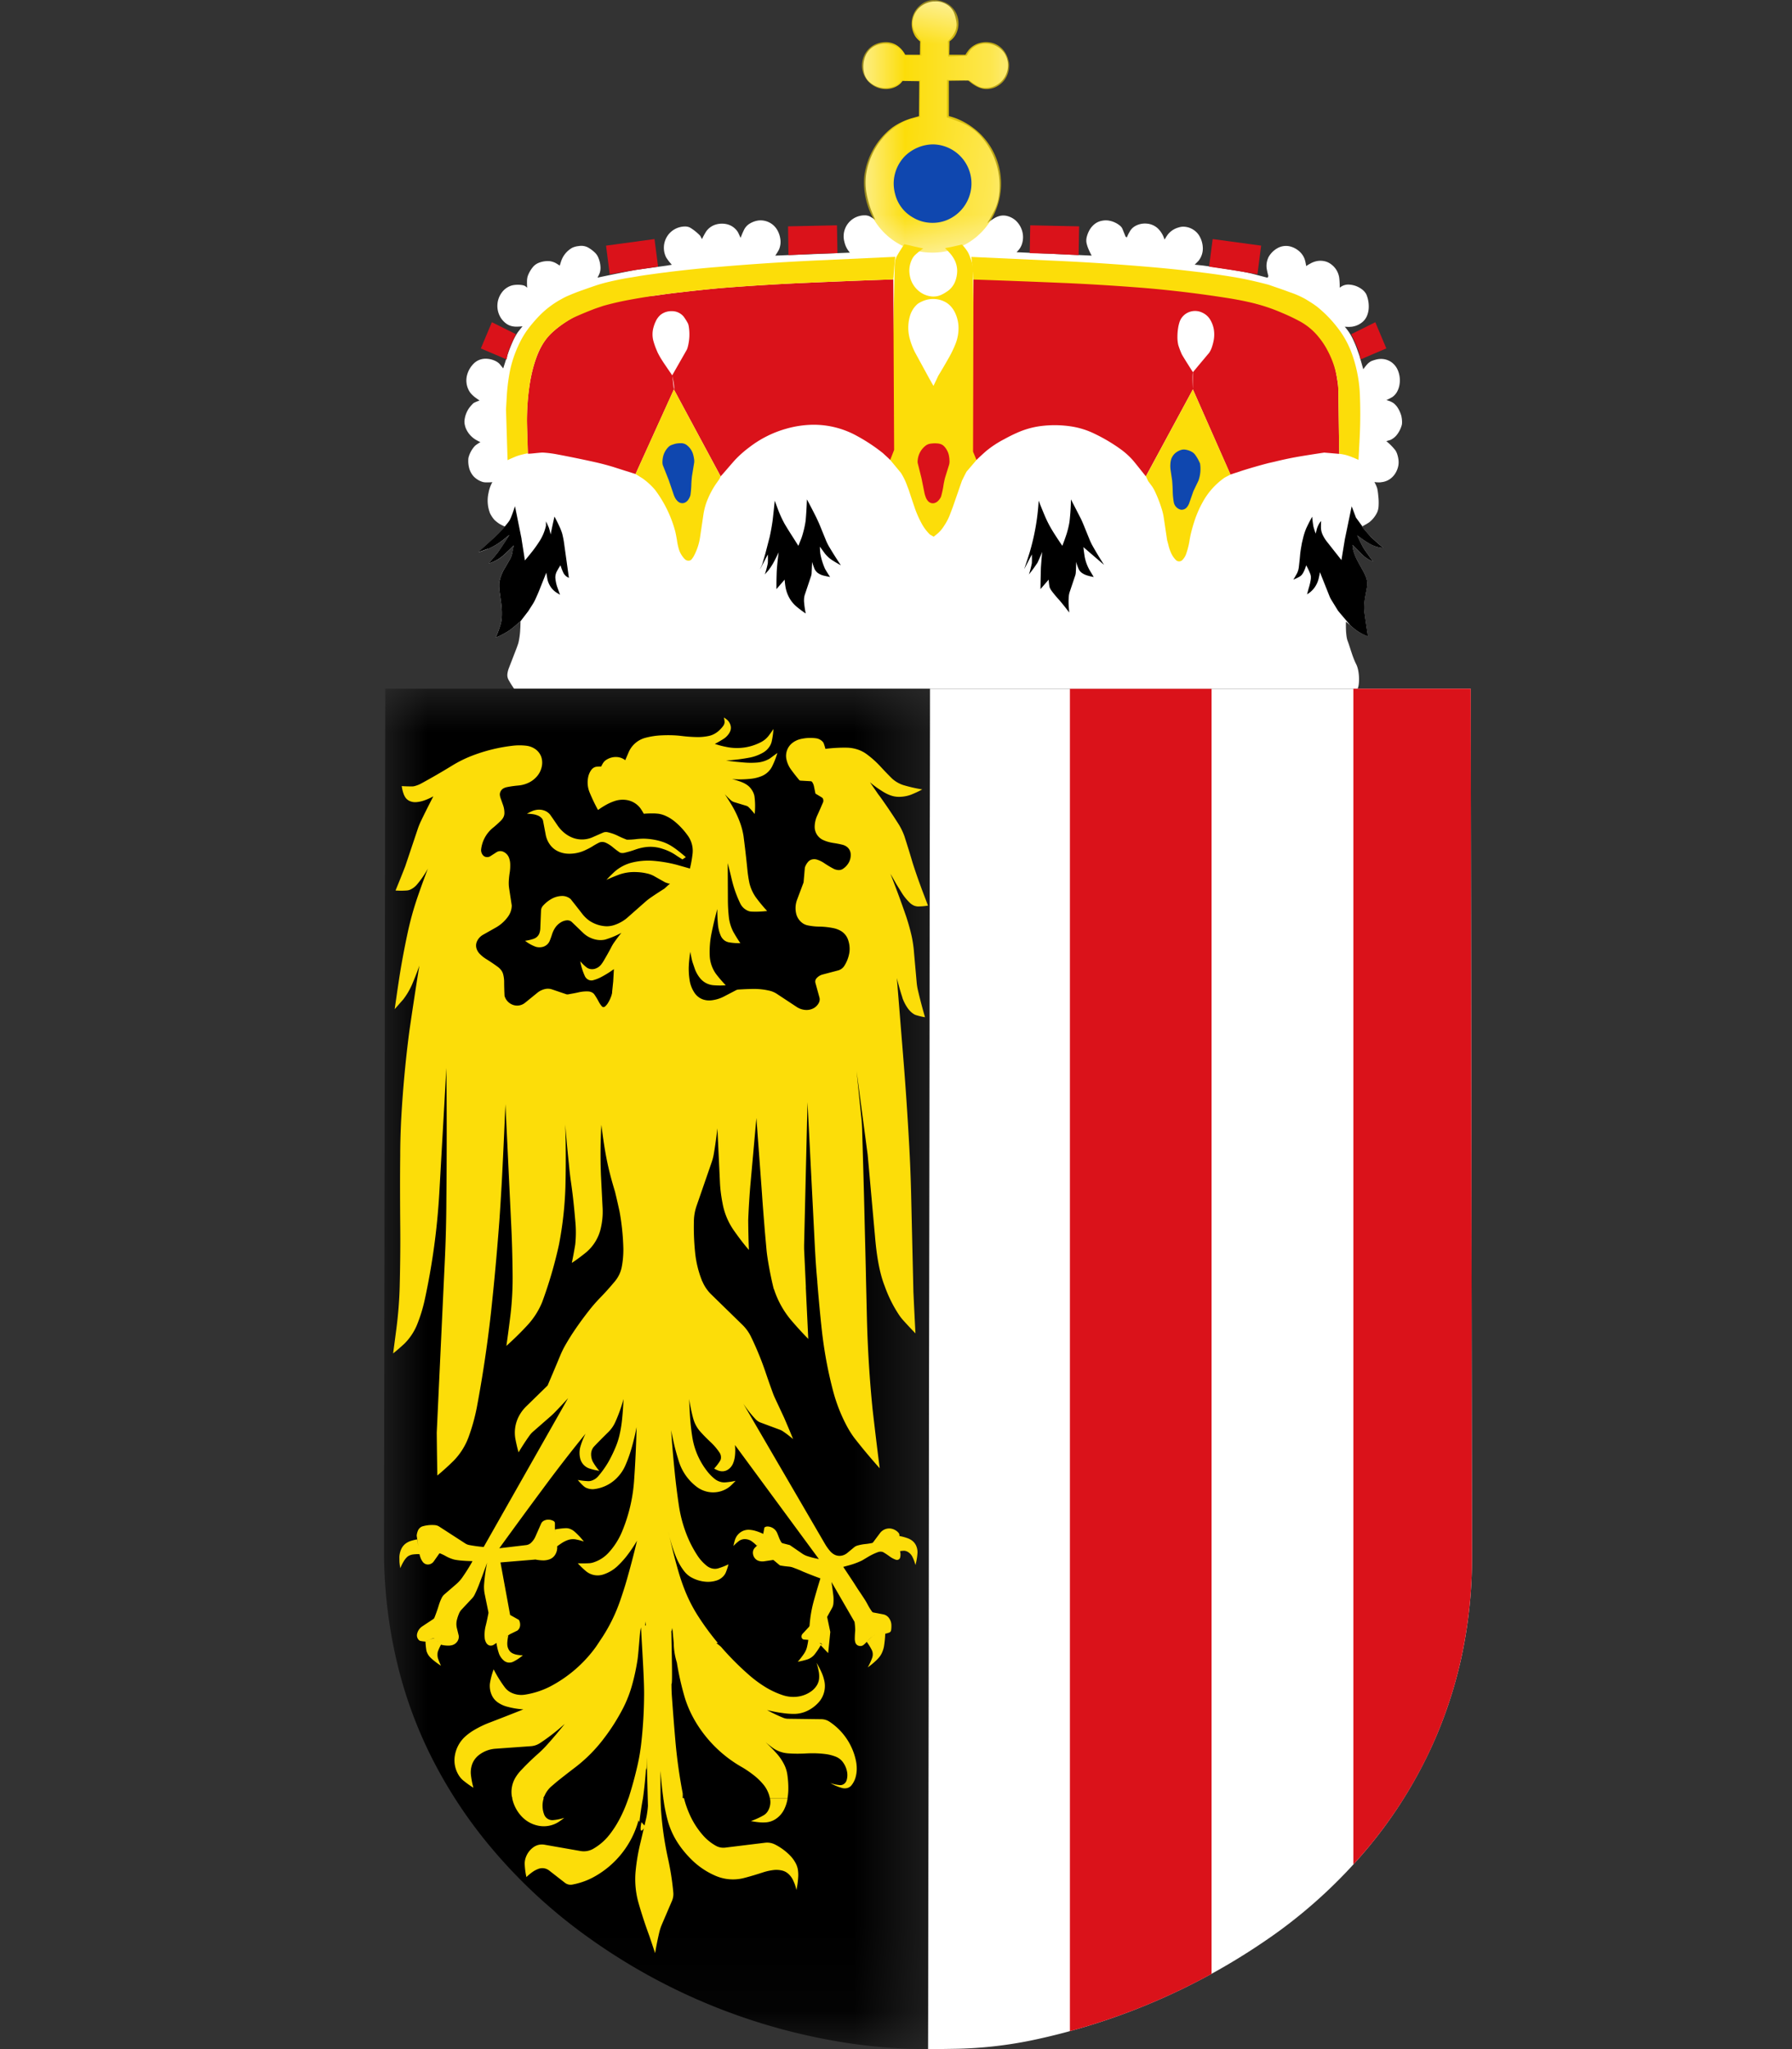 <svg width="21" height="24" viewBox="0 0 21 24" xmlns="http://www.w3.org/2000/svg" xmlns:xlink="http://www.w3.org/1999/xlink">
    <rect x="0" y="0" width="21" height="24" fill="#333333" stroke="none"/>
    <defs>
        <path id="a" d="M0 0h6.398v15.933H0z"/>
        <path id="c" d="M0 0h1.724v2.96H0z"/>
    </defs>
    <g fill="none" fill-rule="evenodd">
        <path fill="none" d="M0 0h15v15H0z"/>
        <path d="M16.424 4.879a.36.36 0 0 0-.049-.11.233.233 0 0 0-.044-.047.253.253 0 0 0-.044-.023.64.64 0 0 0-.04-.013.708.708 0 0 0 .07-.036.191.191 0 0 0 .05-.053.255.255 0 0 0 .031-.079.306.306 0 0 0-.02-.188.224.224 0 0 0-.068-.085.211.211 0 0 0-.126-.041.233.233 0 0 0-.067.01.401.401 0 0 0-.048.016.18.18 0 0 0-.05.04.634.634 0 0 0-.043.055l-.03-.105-.015-.052a2.865 2.865 0 0 0-.04-.112 1.394 1.394 0 0 0-.046-.103.616.616 0 0 0-.086-.126l.048.002.033-.002a.246.246 0 0 0 .1-.036.215.215 0 0 0 .05-.043.192.192 0 0 0 .031-.053.283.283 0 0 0 .018-.077.366.366 0 0 0-.028-.172.185.185 0 0 0-.045-.053.277.277 0 0 0-.166-.06.154.154 0 0 0-.1.037.949.949 0 0 0-.006-.117.238.238 0 0 0-.136-.182.22.22 0 0 0-.138-.01.248.248 0 0 0-.063.025l-.022.012-.028.018a.658.658 0 0 0-.015-.071.218.218 0 0 0-.042-.077.257.257 0 0 0-.142-.084.205.205 0 0 0-.14.024.275.275 0 0 0-.1.099.241.241 0 0 0-.026.093.223.223 0 0 0 .002.046.782.782 0 0 0 .02.087l-.01.02-.13-.034a2.149 2.149 0 0 0-.217-.047l-.035-.006-.156-.024a8.84 8.84 0 0 0-.22-.032A10.064 10.064 0 0 0 14 3.1a.977.977 0 0 0 .045-.045.231.231 0 0 0 .05-.162.294.294 0 0 0-.045-.138.224.224 0 0 0-.183-.1c-.02 0-.04.004-.058.01a.24.24 0 0 0-.126.085.548.548 0 0 0-.035.056l-.006-.014-.004-.011a.295.295 0 0 0-.07-.106.213.213 0 0 0-.132-.056.231.231 0 0 0-.135.03.164.164 0 0 0-.06.06l-.017.03a1.113 1.113 0 0 0-.019.042.162.162 0 0 1-.015-.01l-.035-.087a.102.102 0 0 0-.028-.039.28.28 0 0 0-.146-.063.237.237 0 0 0-.078.006.193.193 0 0 0-.075.036.242.242 0 0 0-.06.07.327.327 0 0 0-.033.083.165.165 0 0 0-.003.065c.004.02.01.04.017.059a.818.818 0 0 0 .044.093l-.88-.04.016-.017.008-.009a.204.204 0 0 0 .04-.073.26.26 0 0 0-.004-.166.27.27 0 0 0-.07-.106.24.24 0 0 0-.1-.053.178.178 0 0 0-.097.002.23.23 0 0 0-.054.024.685.685 0 0 0-.082.058c.025-.04.049-.082.071-.125a.553.553 0 0 0 .064-.188.871.871 0 0 0-.226-.721.632.632 0 0 0-.241-.154 2.339 2.339 0 0 0-.143-.052l.002-.437.262.005.023.017a.552.552 0 0 0 .098.06.17.17 0 0 0 .042.009.26.26 0 0 0 .265-.149.265.265 0 0 0-.02-.262.272.272 0 0 0-.292-.097.23.23 0 0 0-.106.071.292.292 0 0 0-.017.023l-.023.038-.217.01-.004-.177.023-.026a.333.333 0 0 0 .059-.084.213.213 0 0 0 .018-.058.173.173 0 0 0 .001-.052.45.45 0 0 0-.033-.124.236.236 0 0 0-.05-.066.26.26 0 0 0-.07-.042.24.24 0 0 0-.076-.017l-.043.001a.283.283 0 0 0-.162.071.26.26 0 0 0-.08.158.194.194 0 0 0 .015.107.403.403 0 0 0 .03.053.9.9 0 0 0 .056.074l.005.172-.202.006a.712.712 0 0 0-.05-.077.155.155 0 0 0-.036-.03.281.281 0 0 0-.15-.04.265.265 0 0 0-.103.023.229.229 0 0 0-.078.057.248.248 0 0 0-.05.09.333.333 0 0 0-.004.181.224.224 0 0 0 .042.08.28.28 0 0 0 .138.082.277.277 0 0 0 .188-.022.142.142 0 0 0 .042-.033c.01-.01.018-.021.026-.032l.222.002v.435l-.086.024a.677.677 0 0 0-.358.222.815.815 0 0 0-.132.213.826.826 0 0 0-.06.208.725.725 0 0 0 .012.26 1.11 1.11 0 0 0 .071.219l.024.056a.554.554 0 0 0-.07-.044.148.148 0 0 0-.055-.01.25.25 0 0 0-.131.038.245.245 0 0 0-.106.271.279.279 0 0 0 .065.128l-.875.035a.596.596 0 0 0 .045-.074.23.23 0 0 0 .017-.094.296.296 0 0 0-.035-.126.226.226 0 0 0-.228-.117.27.27 0 0 0-.093.033.175.175 0 0 0-.073.078.87.87 0 0 0-.025.056l-.005.012-.01.024a.868.868 0 0 0-.03-.066.208.208 0 0 0-.14-.096.257.257 0 0 0-.132.01.211.211 0 0 0-.1.076.877.877 0 0 0-.05.091.526.526 0 0 0-.021-.04.571.571 0 0 0-.12-.096.125.125 0 0 0-.047-.012.25.25 0 0 0-.19.077.251.251 0 0 0-.053.258c.004.012.01.025.018.037l.021.03a.86.86 0 0 0 .039.046l-.06.01-.363.05a21.352 21.352 0 0 0-.448.091.554.554 0 0 0 .026-.055.195.195 0 0 0 .009-.058.317.317 0 0 0-.025-.12.17.17 0 0 0-.038-.058.412.412 0 0 0-.077-.059.17.17 0 0 0-.115-.02.236.236 0 0 0-.076.02.284.284 0 0 0-.129.154.956.956 0 0 0-.017.055l-.028-.018-.022-.013a.219.219 0 0 0-.06-.02.282.282 0 0 0-.143.021.17.17 0 0 0-.057.041.354.354 0 0 0-.067.116.235.235 0 0 0-.007.047.75.75 0 0 0 .002.085.3.3 0 0 0-.025-.02.11.11 0 0 0-.03-.01.324.324 0 0 0-.115.001.22.22 0 0 0-.125.082.263.263 0 0 0-.012.303.258.258 0 0 0 .064.066.18.18 0 0 0 .072.03.232.232 0 0 0 .042.004.696.696 0 0 0 .074-.004 2.93 2.93 0 0 0-.056.071.749.749 0 0 0-.054.097 1.716 1.716 0 0 0-.062.157l-.024.073-.03.095a1.524 1.524 0 0 0-.046-.056.166.166 0 0 0-.034-.025.264.264 0 0 0-.14-.032.194.194 0 0 0-.12.051.299.299 0 0 0-.083.138.247.247 0 0 0 .03.198.203.203 0 0 0 .026.032.354.354 0 0 0 .039.034l.022.016.029.02a.515.515 0 0 0-.071.03.509.509 0 0 0-.05.056.307.307 0 0 0-.056.153.167.167 0 0 0 .005.05c.004.02.011.038.02.056a.288.288 0 0 0 .121.122l.018.01.023.01a.587.587 0 0 0-.061.041.316.316 0 0 0-.08.147.332.332 0 0 0 .013.13.242.242 0 0 0 .045.08.248.248 0 0 0 .113.07.24.24 0 0 0 .03.004c.03 0 .056 0 .08-.003a.394.394 0 0 0-.045.126.41.41 0 0 0 .018.24.366.366 0 0 0 .05.075.384.384 0 0 0 .064.05.85.85 0 0 0 .06.03c-.005.007-.01.012-.013.018l-.003.003a1.627 1.627 0 0 1-.106.106l-.19.174a2.138 2.138 0 0 0 .113-.04.755.755 0 0 0 .183-.109l.07-.055a5.436 5.436 0 0 1-.135.204 4.796 4.796 0 0 1-.11.132.997.997 0 0 0 .075-.03.443.443 0 0 0 .105-.072 2.344 2.344 0 0 0 .116-.111A1.41 1.41 0 0 1 6 6.49a.256.256 0 0 1-.015.044l-.006.012-.07.12a.485.485 0 0 0-.059.16.583.583 0 0 0 .002.086l.022.16a.863.863 0 0 1 .005.173.4.4 0 0 1-.02.091 1.237 1.237 0 0 1-.05.132l.023-.01.012-.005a.942.942 0 0 0 .135-.076 2.645 2.645 0 0 0 .121-.102l-.002.07-.003.052a.878.878 0 0 1-.02.133 1.289 1.289 0 0 1-.025.071l-.087.225a.298.298 0 0 0-.017.067.12.12 0 0 0 .016.074c.015.026.03.052.048.078l.014.021h9.885c.023-.035.028-.202-.017-.288-.044-.087-.072-.201-.099-.27-.027-.07-.02-.227-.02-.227l.101.086c.068.056.156.086.156.086s-.024-.153-.04-.271c-.017-.118.016-.222.03-.318.014-.097-.052-.18-.114-.299-.062-.118-.057-.184-.057-.184l.116.117a.41.41 0 0 0 .128.08c-.014-.014-.076-.103-.088-.12a.427.427 0 0 1-.038-.059 1.908 1.908 0 0 1-.063-.13c.042.033.086.064.131.091a.387.387 0 0 0 .176.057 3.087 3.087 0 0 1-.155-.137 3.493 3.493 0 0 1-.096-.112l.053-.03.032-.02a.33.33 0 0 0 .095-.12.21.21 0 0 0 .015-.066.66.66 0 0 0-.003-.122.994.994 0 0 0-.006-.053l-.006-.034a.353.353 0 0 0-.034-.077c.02.003.042.004.066.004l.034-.005a.208.208 0 0 0 .076-.03.226.226 0 0 0 .07-.072.267.267 0 0 0 .035-.091.237.237 0 0 0 0-.076.333.333 0 0 0-.015-.061.178.178 0 0 0-.02-.041.71.71 0 0 0-.07-.076l-.016-.014-.02-.017a1.256 1.256 0 0 0 .05-.015.219.219 0 0 0 .066-.05.322.322 0 0 0 .066-.128.185.185 0 0 0 .002-.042.3.3 0 0 0-.007-.054" fill="#FFF"/>
        <path d="M11.232 3.869a.498.498 0 0 1-.038.167 1.288 1.288 0 0 1-.084.17 6.003 6.003 0 0 1-.114.194l-.057.12-.051-.09-.162-.297a.818.818 0 0 1-.063-.16.49.49 0 0 1 0-.27.295.295 0 0 1 .075-.129.146.146 0 0 1 .033-.026.393.393 0 0 1 .063-.029.302.302 0 0 1 .245.019.239.239 0 0 1 .061.048c.026.028.046.06.06.095a.418.418 0 0 1 .032.188zm.167-.738a.16.16 0 0 0-.006-.043.831.831 0 0 0-.043-.12l-.011-.02a.534.534 0 0 0-.066-.084l-.088.02-.045.01-.022.004-.044.008.028.027.02.022c.021.022.04.047.055.073a.287.287 0 0 1 .04.144.35.35 0 0 1-.028.135.252.252 0 0 1-.103.115.388.388 0 0 1-.062.034.22.22 0 0 1-.122.014.278.278 0 0 1-.147-.072.303.303 0 0 1-.081-.122.372.372 0 0 1-.018-.108.313.313 0 0 1 .032-.132.2.2 0 0 1 .031-.045.864.864 0 0 1 .1-.081l-.114-.025-.04-.01-.068-.015-.02.03-.01.016a1.915 1.915 0 0 0-.06.099.202.202 0 0 0-.016.047.383.383 0 0 0-.006.067l-.053 2.268.126.152a.765.765 0 0 1 .073.151c.01.026.02.051.028.078a18.367 18.367 0 0 0 .065.193 1.246 1.246 0 0 0 .08.177.528.528 0 0 0 .094.123l.043.025.036-.028a.384.384 0 0 0 .087-.1.624.624 0 0 0 .068-.13l.035-.093.106-.305a4.28 4.28 0 0 1 .053-.105l.118-.138-.045-2.256z" fill="#FCDD09"/>
        <path d="M17.235 8.067h-6.337L10.875 24c.116 0 .233-.002.349-.004a4.903 4.903 0 0 0 .854-.096 7.607 7.607 0 0 0 2.905-1.278 5.874 5.874 0 0 0 1.025-.953 5.3 5.3 0 0 0 .723-1.114c.171-.352.3-.725.387-1.107.088-.395.133-.8.132-1.205l-.015-10.176z" fill="#FFF"/>
        <g transform="translate(4.5 8.067)">
            <mask id="b" fill="#fff">
                <use xlink:href="#a"/>
            </mask>
            <path d="M6.378 15.933a6.348 6.348 0 0 1-1.086-.094 7.033 7.033 0 0 1-3.01-1.296 6.134 6.134 0 0 1-1.031-.975 5.45 5.45 0 0 1-.727-1.12 5.073 5.073 0 0 1-.388-1.115A5.676 5.676 0 0 1 0 10.095l.007-4.453L.015 0h6.383l-.02 15.933z" fill="#000" mask="url(#b)"/>
        </g>
        <path d="M15.86 21.837a5.3 5.3 0 0 0 .872-1.281c.17-.353.3-.726.386-1.108.088-.395.133-.8.132-1.205l-.015-10.176H15.86v13.77zM12.538 23.79a7.608 7.608 0 0 0 1.66-.671V8.068h-1.66v15.724zM7.448 5.552l.449-.99c.014-.024-.02-.167-.02-.167s-.097-.14-.114-.168a.844.844 0 0 1-.047-.08l-.008-.015-.017-.04a.873.873 0 0 1-.035-.102.3.3 0 0 1 0-.148.46.46 0 0 1 .02-.06l.014-.03a.228.228 0 0 1 .048-.062.195.195 0 0 1 .081-.04.23.23 0 0 1 .092-.002.178.178 0 0 1 .102.062l.007.01a.597.597 0 0 1 .043.071c.004.01.006.02.008.029a.582.582 0 0 1-.011.243.199.199 0 0 1-.012.034l-.17.298.019.166.548 1.018c.03-.03.153-.178.184-.208a1.279 1.279 0 0 1 .153-.133 1.264 1.264 0 0 1 .426-.215 1.198 1.198 0 0 1 .313-.048 1.045 1.045 0 0 1 .529.135 2.039 2.039 0 0 1 .3.2c.027.026.055.05.082.077l.046-.117-.01-1.998c-.36.013-.718.027-1.077.043a26.909 26.909 0 0 0-.945.059 19.213 19.213 0 0 0-.473.05c-.092.01-.184.022-.276.036-.103.015-.818.042-1.243.45-.317.306-.278 1.11-.278 1.11l.01.294c.035.002.146-.015.18-.013a1.328 1.328 0 0 1 .148.018 13.61 13.61 0 0 1 .482.099 3.216 3.216 0 0 1 .187.05l.047.015.094.03M14.552 5.514a6.419 6.419 0 0 1 .313-.09l.075-.017a4.02 4.02 0 0 1 .322-.066 18.19 18.19 0 0 1 .256-.04l.176.015-.01-.74a.56.56 0 0 0-.005-.074 2.464 2.464 0 0 0-.027-.161 1.05 1.05 0 0 0-.074-.227.896.896 0 0 0-.125-.194.722.722 0 0 0-.081-.077 1.77 1.77 0 0 0-.26-.15 1.35 1.35 0 0 0-.21-.088 2.217 2.217 0 0 0-.123-.036c-.088-.022-.138-.04-.227-.058a8.568 8.568 0 0 0-.668-.101 14.385 14.385 0 0 0-.642-.06 29.079 29.079 0 0 0-.807-.05c-.342-.015-.684-.03-1.027-.042l-.005 2.032.04.097a3.626 3.626 0 0 1 .111-.102 1.192 1.192 0 0 1 .216-.142c.047-.026.094-.05.142-.071a.994.994 0 0 1 .272-.08 1.289 1.289 0 0 1 .372.003.941.941 0 0 1 .266.083 1.983 1.983 0 0 1 .317.188.898.898 0 0 1 .131.118c.024.026.136.169.158.195l.551-1.018.001-.201s-.118-.184-.132-.213a.924.924 0 0 1-.04-.106.403.403 0 0 1-.01-.091c0-.034.002-.068.007-.1a.455.455 0 0 1 .018-.079.188.188 0 0 1 .09-.106.196.196 0 0 1 .146-.015.23.23 0 0 1 .071.036c.02.015.037.034.05.055a.323.323 0 0 1 .045.121.372.372 0 0 1-.005.138.564.564 0 0 1-.023.08.284.284 0 0 1-.027.052s-.186.221-.19.228c-.01.02-.001.2-.001.2l.44.998" fill="#DA121A"/>
        <path d="m15.92 5.387.011-.207.005-.103a5.809 5.809 0 0 0 0-.457 1.602 1.602 0 0 0-.04-.295 1.544 1.544 0 0 0-.061-.203 1.11 1.11 0 0 0-.167-.292 1.432 1.432 0 0 0-.239-.242 1.233 1.233 0 0 0-.082-.055l-.047-.029a1.07 1.07 0 0 0-.19-.083 3.635 3.635 0 0 0-.14-.05l-.104-.036a5.235 5.235 0 0 0-.334-.077l-.117-.02a9.415 9.415 0 0 0-.27-.039l-.136-.017a14.679 14.679 0 0 0-.523-.054 27.458 27.458 0 0 0-1.19-.077l-.913-.042a115.393 115.393 0 0 0 .01.092l.01.132v.006l.005.035c.36.012.718.026 1.077.041a26.755 26.755 0 0 1 .95.06 13.525 13.525 0 0 1 .926.112c.09.014.18.03.269.05a2.126 2.126 0 0 1 .395.128 2.275 2.275 0 0 1 .221.106.736.736 0 0 1 .212.183.88.88 0 0 1 .1.153 1.062 1.062 0 0 1 .126.523l.01.686c.015.001.03.003.044.006l.021.004a.651.651 0 0 1 .09.03l.032.013.04.018M5.948 5.39l-.018-.587V4.79l.01-.17a2.219 2.219 0 0 1 .04-.295 1.388 1.388 0 0 1 .137-.362 1.026 1.026 0 0 1 .087-.131 1.732 1.732 0 0 1 .118-.135 1.07 1.07 0 0 1 .254-.192.773.773 0 0 1 .098-.048 2.394 2.394 0 0 1 .15-.058l.082-.029.067-.023A1.707 1.707 0 0 1 7.14 3.3c.067-.016.135-.03.203-.042l.123-.02c.043-.008.086-.014.128-.02l.123-.017.149-.019c.177-.021.354-.04.532-.054A29.816 29.816 0 0 1 9.58 3.05l.912-.042-.008.068-.002.024-.01.132v.006l-.005.035c-.36.012-.718.026-1.077.042a29.49 29.49 0 0 0-.95.06 17.69 17.69 0 0 0-.433.045 8.507 8.507 0 0 0-.66.097 3.434 3.434 0 0 0-.276.065l-.092.031a4.393 4.393 0 0 0-.213.087.821.821 0 0 0-.133.071 1.117 1.117 0 0 0-.159.121.714.714 0 0 0-.188.295 1.588 1.588 0 0 0-.08.325l-.012.09a2.91 2.91 0 0 0-.018.327l.01.38a1.197 1.197 0 0 0-.047.01l-.024.006a.523.523 0 0 0-.09.03l-.01.004-.025.011-.043.02" fill="#FCDD09"/>
        <path d="M7.892 4.259c.022-.04.042-.08.061-.121a.736.736 0 0 0 .04-.123.874.874 0 0 0 .01-.13.274.274 0 0 0-.005-.043.16.16 0 0 0-.012-.033.245.245 0 0 0-.046-.062.125.125 0 0 0-.023-.016.112.112 0 0 0-.104.001.106.106 0 0 0-.026.019.175.175 0 0 0-.04.061.278.278 0 0 0-.02.101.358.358 0 0 0 .004.067.437.437 0 0 0 .04.106 1.863 1.863 0 0 0 .12.173M13.994 4.259a1.993 1.993 0 0 0 .11-.173.403.403 0 0 0 .04-.117.304.304 0 0 0 .003-.096.247.247 0 0 0-.027-.081.15.15 0 0 0-.053-.056.107.107 0 0 0-.063-.015.127.127 0 0 0-.07.027.138.138 0 0 0-.046.064.295.295 0 0 0-.015.101.906.906 0 0 0 .005.092.33.33 0 0 0 .03.092 2.061 2.061 0 0 0 .086.162M10.946 4.101 11 4.005l.053-.093.007-.014a.509.509 0 0 0 .045-.173.281.281 0 0 0-.004-.07.217.217 0 0 0-.02-.056.157.157 0 0 0-.053-.058.184.184 0 0 0-.162-.019.128.128 0 0 0-.057.041.222.222 0 0 0-.046.104.27.27 0 0 0 .01.125l.025.075.147.234M10.92 3.33h.012a.404.404 0 0 0 .034-.006.156.156 0 0 0 .043-.015.128.128 0 0 0 .032-.025.166.166 0 0 0 .028-.04.222.222 0 0 0 .022-.097.153.153 0 0 0-.015-.065.238.238 0 0 0-.045-.06.124.124 0 0 0-.056-.029.225.225 0 0 0-.078 0 .11.11 0 0 0-.022.006.114.114 0 0 0-.019.012.235.235 0 0 0-.054.062.162.162 0 0 0-.022.084.191.191 0 0 0 .018.084.162.162 0 0 0 .122.089" fill="#FFF"/>
        <path d="m7.448 5.552.064.04.019.012a.809.809 0 0 1 .145.133 1.42 1.42 0 0 1 .237.487c.008.034.014.068.02.102a.733.733 0 0 0 .024.112.29.29 0 0 0 .069.112.059.059 0 0 0 .057.015.04.04 0 0 0 .021-.013.262.262 0 0 0 .034-.053.672.672 0 0 0 .066-.208l.04-.27c.01-.06.026-.12.05-.175a.982.982 0 0 1 .101-.185l.036-.051.014-.03-.548-1.019-.449.99zM14.42 5.558l-.441-.997-.55 1.018.026.056.046.062a.426.426 0 0 1 .032.056 1.53 1.53 0 0 1 .086.225.612.612 0 0 1 .018.08l.04.268.015.056a.495.495 0 0 0 .035.102.267.267 0 0 0 .054.076.053.053 0 0 0 .075-.001.197.197 0 0 0 .042-.065.919.919 0 0 0 .04-.152 1.248 1.248 0 0 1 .02-.102 2.07 2.07 0 0 1 .046-.157 1.26 1.26 0 0 1 .088-.198.843.843 0 0 1 .258-.29c.002 0 .003-.002.005-.003l.064-.034" fill="#FCDD09"/>
        <path d="m14.736 3.212.043-.335-.568-.077-.042.323a30.85 30.85 0 0 1 .263.039l.1.016.204.034M12.64 2.988l.006-.337-.573-.012-.006.326.177.005c.03 0 .059.002.088.003l.103.005.206.01M15.944 4.21l-.01-.054a.378.378 0 0 0-.026-.08 1.814 1.814 0 0 0-.04-.092l-.033-.07.282-.14.129.307-.302.129zM7.145 3.212l-.043-.335.568-.077.042.323a30.85 30.85 0 0 0-.364.055l-.203.034M9.24 2.988l-.005-.337.573-.012.006.326-.177.005c-.03 0-.059.002-.088.003l-.103.005-.206.01M5.937 4.21l.01-.054a.378.378 0 0 1 .026-.08c.012-.031.026-.062.04-.092l.033-.07-.282-.14-.129.307.302.129z" fill="#DA121A"/>
        <g transform="translate(10.1)">
            <mask id="d" fill="#fff">
                <use xlink:href="#c"/>
            </mask>
            <path d="M1.72.724a.282.282 0 0 0-.076-.153.253.253 0 0 0-.123-.07.283.283 0 0 0-.13 0 .253.253 0 0 0-.142.088l-.001.002a.37.37 0 0 0-.034.05h-.19l.003-.157a.225.225 0 0 0 .084-.103.282.282 0 0 0 0-.215.27.27 0 0 0-.145-.142H.964A.336.336 0 0 0 .868 0H.866L.849 0a.236.236 0 0 0-.154.052.282.282 0 0 0-.067.377.264.264 0 0 0 .055.056L.681.642H.508A.299.299 0 0 0 .446.56.237.237 0 0 0 .274.494a.287.287 0 0 0-.155.047.276.276 0 0 0-.111.29.28.28 0 0 0 .338.204.262.262 0 0 0 .064-.026.207.207 0 0 0 .05-.04L.462.966.463.965A.405.405 0 0 0 .477.948l.196.003-.003.41-.021.006-.071.02a.81.81 0 0 0-.217.104.848.848 0 0 0-.334.583.875.875 0 0 0 .105.481.793.793 0 0 0 .693.404H.83a.818.818 0 0 0 .4-.106.79.79 0 0 0 .295-.298.82.82 0 0 0-.126-.975.857.857 0 0 0-.29-.192.707.707 0 0 0-.09-.028V.946l.228-.003.002.001a.49.49 0 0 0 .08.059.32.32 0 0 0 .077.033.2.2 0 0 0 .054.007.254.254 0 0 0 .146-.045.26.26 0 0 0 .112-.166.282.282 0 0 0 .004-.108" fill="#FCDD09" mask="url(#d)"/>
        </g>
        <path d="M10.48 2.15a.462.462 0 0 1 .064-.233.422.422 0 0 1 .157-.154.485.485 0 0 1 .228-.065.43.43 0 0 1 .316.133.45.45 0 0 1 .115.436.456.456 0 0 1-.316.32.434.434 0 0 1-.231 0 .464.464 0 0 1-.2-.115.475.475 0 0 1-.132-.322" fill="#FFF"/>
        <path d="M10.473 2.15a.462.462 0 0 1 .134-.324.48.48 0 0 1 .323-.135.458.458 0 0 1 .438.579.464.464 0 0 1-.212.278.44.44 0 0 1-.228.062.443.443 0 0 1-.23-.063.436.436 0 0 1-.208-.273.479.479 0 0 1-.017-.124" fill="#0F47AF"/>
        <path d="M15.982 3.58a.167.167 0 0 0-.022-.082.163.163 0 0 0-.285 0 .164.164 0 0 0-.022.083.166.166 0 0 0 .082.144.17.17 0 0 0 .082.022.166.166 0 0 0 .143-.083.19.19 0 0 0 .022-.083M16.347 4.452a.162.162 0 0 0-.022-.083.161.161 0 0 0-.142-.083.166.166 0 0 0-.116.048.176.176 0 0 0-.043.075.173.173 0 0 0 0 .086.174.174 0 0 0 .043.074.163.163 0 0 0 .158.043.16.16 0 0 0 .1-.077.177.177 0 0 0 .022-.083M16.37 4.925a.166.166 0 0 0-.163-.165.168.168 0 0 0-.083.022.164.164 0 0 0-.076.1.175.175 0 0 0 0 .087.157.157 0 0 0 .077.1.168.168 0 0 0 .124.017.16.16 0 0 0 .074-.044.153.153 0 0 0 .043-.075.162.162 0 0 0 .005-.042M16.321 5.418a.163.163 0 0 0-.022-.083.154.154 0 0 0-.06-.06.168.168 0 0 0-.125-.016.156.156 0 0 0-.073.042.172.172 0 0 0-.048.117.175.175 0 0 0 .022.083.15.15 0 0 0 .026.034.15.15 0 0 0 .074.043.155.155 0 0 0 .084 0 .177.177 0 0 0 .075-.043.154.154 0 0 0 .025-.034.182.182 0 0 0 .022-.083M15.637 3.3a.175.175 0 0 0-.047-.117.173.173 0 0 0-.075-.043.153.153 0 0 0-.084 0 .163.163 0 0 0-.123.16.174.174 0 0 0 .022.083.159.159 0 0 0 .06.061.166.166 0 0 0 .164 0 .161.161 0 0 0 .077-.102.149.149 0 0 0 .006-.042M15.243 3.127a.163.163 0 0 0-.022-.083.152.152 0 0 0-.06-.06.166.166 0 0 0-.164 0 .158.158 0 0 0-.06.06.161.161 0 0 0-.017.126.159.159 0 0 0 .077.1.16.16 0 0 0 .081.023.166.166 0 0 0 .143-.083.182.182 0 0 0 .022-.083M14.028 2.904a.19.19 0 0 0-.022-.083.152.152 0 0 0-.06-.06.168.168 0 0 0-.125-.017.17.17 0 0 0-.1.077.166.166 0 0 0-.016.126.164.164 0 0 0 .301.04.189.189 0 0 0 .022-.083M13.59 2.86a.165.165 0 0 0-.023-.083.154.154 0 0 0-.06-.06.163.163 0 0 0-.198.026.159.159 0 0 0-.043.074.175.175 0 0 0 0 .086.172.172 0 0 0 .043.074.17.17 0 0 0 .116.049.168.168 0 0 0 .117-.05.146.146 0 0 0 .025-.033.182.182 0 0 0 .022-.083M13.127 2.82a.167.167 0 0 0-.165-.167.17.17 0 0 0-.082.023.167.167 0 0 0-.076.1.162.162 0 0 0 0 .086.164.164 0 0 0 .3.04.189.189 0 0 0 .023-.083M11.924 2.77a.165.165 0 0 0-.022-.083.154.154 0 0 0-.06-.06.163.163 0 0 0-.125-.017.163.163 0 0 0-.122.16.173.173 0 0 0 .022.083.166.166 0 0 0 .143.083.168.168 0 0 0 .116-.049.144.144 0 0 0 .026-.034.19.19 0 0 0 .022-.083M5.9 3.58a.167.167 0 0 1 .021-.082.163.163 0 0 1 .285 0 .164.164 0 0 1 .022.083.166.166 0 0 1-.082.144.17.17 0 0 1-.082.022.166.166 0 0 1-.143-.083.19.19 0 0 1-.022-.083M5.534 4.452a.162.162 0 0 1 .022-.083.161.161 0 0 1 .142-.083.168.168 0 0 1 .116.048.176.176 0 0 1 .043.075.173.173 0 0 1 0 .086.174.174 0 0 1-.043.074.163.163 0 0 1-.158.043.16.16 0 0 1-.1-.077.177.177 0 0 1-.022-.083M5.51 4.925a.166.166 0 0 1 .164-.165.168.168 0 0 1 .083.022.164.164 0 0 1 .076.1.175.175 0 0 1 0 .087.157.157 0 0 1-.077.1.168.168 0 0 1-.125.017.164.164 0 0 1-.116-.119.162.162 0 0 1-.005-.042M5.56 5.418a.163.163 0 0 1 .022-.083.154.154 0 0 1 .06-.06.168.168 0 0 1 .125-.016.156.156 0 0 1 .073.042.159.159 0 0 1 .042.074.162.162 0 0 1-.016.126.15.15 0 0 1-.026.034.15.15 0 0 1-.074.043.157.157 0 0 1-.124-.016.164.164 0 0 1-.082-.144M6.244 3.3c0-.014.002-.028.006-.041a.162.162 0 0 1 .116-.119.153.153 0 0 1 .084 0 .163.163 0 0 1 .123.16.173.173 0 0 1-.022.083.159.159 0 0 1-.06.061.166.166 0 0 1-.164 0 .161.161 0 0 1-.077-.102.149.149 0 0 1-.006-.042M6.638 3.127a.163.163 0 0 1 .022-.083.152.152 0 0 1 .06-.06.166.166 0 0 1 .164 0 .158.158 0 0 1 .06.06.161.161 0 0 1 .017.126.149.149 0 0 1-.016.04.159.159 0 0 1-.06.06.16.16 0 0 1-.082.023.166.166 0 0 1-.143-.083.182.182 0 0 1-.022-.083M7.853 2.904c0-.014.002-.028.005-.041a.19.19 0 0 1 .017-.042.152.152 0 0 1 .06-.06.172.172 0 0 1 .082-.023.17.17 0 0 1 .082.022.159.159 0 0 1 .06.061.166.166 0 0 1 .017.126.164.164 0 0 1-.301.04.189.189 0 0 1-.022-.083M8.292 2.86a.165.165 0 0 1 .022-.083.154.154 0 0 1 .06-.06.163.163 0 0 1 .198.026.159.159 0 0 1 .043.074.162.162 0 0 1-.017.126.15.15 0 0 1-.026.034.17.17 0 0 1-.116.049.168.168 0 0 1-.117-.05.146.146 0 0 1-.025-.033.182.182 0 0 1-.022-.083M8.754 2.82a.167.167 0 0 1 .165-.167.17.17 0 0 1 .082.023.167.167 0 0 1 .076.1.162.162 0 0 1 0 .086.164.164 0 0 1-.3.04.189.189 0 0 1-.023-.083M9.957 2.77a.164.164 0 0 1 .048-.117.173.173 0 0 1 .074-.043.154.154 0 0 1 .085 0 .155.155 0 0 1 .073.043.158.158 0 0 1 .043.074.16.16 0 0 1 0 .086.166.166 0 0 1-.077.101.168.168 0 0 1-.082.022.168.168 0 0 1-.116-.049.143.143 0 0 1-.026-.034.162.162 0 0 1-.022-.083" fill="#FFF"/>
        <path d="M7.921 5.196a.488.488 0 0 0-.059.019.11.11 0 0 0-.025.017.235.235 0 0 0-.068.123.321.321 0 0 0-.006.055c0 .013.001.025.004.037l.069.174.057.167a.27.27 0 0 0 .022.05.18.18 0 0 0 .027.033.08.08 0 0 0 .035.02.07.07 0 0 0 .038 0 .078.078 0 0 0 .025-.012.104.104 0 0 0 .021-.02.174.174 0 0 0 .03-.06 1.187 1.187 0 0 0 .01-.108 1.26 1.26 0 0 1 .008-.114l.025-.153a.147.147 0 0 0 0-.046.39.39 0 0 0-.016-.07.212.212 0 0 0-.077-.1.113.113 0 0 0-.063-.017.328.328 0 0 0-.057.005" fill="#0F47AF"/>
        <path d="M10.939 5.193a.391.391 0 0 0-.039.004.112.112 0 0 0-.022.006.11.11 0 0 0-.027.014.241.241 0 0 0-.096.167.13.13 0 0 0-.001.038l.045.18.035.174c.004.018.01.035.016.052a.164.164 0 0 0 .022.037c.008.01.02.02.032.024a.069.069 0 0 0 .038.005.093.093 0 0 0 .05-.026.197.197 0 0 0 .023-.028.112.112 0 0 0 .014-.027 1.175 1.175 0 0 0 .024-.106.983.983 0 0 1 .022-.112l.046-.148a.144.144 0 0 0 .006-.045.378.378 0 0 0-.008-.072.225.225 0 0 0-.035-.078.168.168 0 0 0-.028-.032.096.096 0 0 0-.026-.016.133.133 0 0 0-.034-.009.33.33 0 0 0-.057-.002" fill="#DA121A"/>
        <path d="M13.84 5.97h.015a.08.08 0 0 0 .053-.028.162.162 0 0 0 .027-.046l.05-.143.06-.125a.412.412 0 0 0 .018-.199.5.5 0 0 0-.06-.106.12.12 0 0 0-.035-.03.216.216 0 0 0-.074-.026.117.117 0 0 0-.05.002.195.195 0 0 0-.081.047.176.176 0 0 0-.027.037.148.148 0 0 0-.015.04.332.332 0 0 0-.003.113l.018.122a2.049 2.049 0 0 1 .007.13.823.823 0 0 0 .013.128.11.11 0 0 0 .083.084" fill="#0F47AF"/>
        <path d="M6.279 9.487a.196.196 0 0 0-.04.012.577.577 0 0 0-.064.032c.026 0 .05.002.076.006a.243.243 0 0 1 .052.015.122.122 0 0 1 .044.03c.01.01.016.023.018.037l.03.158a.286.286 0 0 0 .053.12.24.24 0 0 0 .096.076.299.299 0 0 0 .111.026.435.435 0 0 0 .215-.047.63.63 0 0 0 .076-.041.798.798 0 0 1 .075-.042.075.075 0 0 1 .027-.007.1.1 0 0 1 .05.008c.032.015.06.033.087.056a.872.872 0 0 0 .07.053.053.053 0 0 0 .02.01.091.091 0 0 0 .04 0c.044-.01.088-.023.13-.038a.593.593 0 0 1 .112-.028.447.447 0 0 1 .211.02.576.576 0 0 1 .162.08l.067.043.04-.027a2.37 2.37 0 0 0-.104-.085.862.862 0 0 0-.07-.048.5.5 0 0 0-.102-.047.756.756 0 0 0-.216-.036.77.77 0 0 0-.095.006.896.896 0 0 1-.104.006 1.27 1.27 0 0 1-.1-.043.531.531 0 0 0-.126-.045.088.088 0 0 0-.053.005l-.125.055a.307.307 0 0 1-.226.007.35.35 0 0 1-.1-.057.413.413 0 0 1-.085-.093 6.695 6.695 0 0 0-.084-.122.155.155 0 0 0-.073-.05.183.183 0 0 0-.095-.005M6.212 9.568zM7.572 21.097zM8.946 21.263a.865.865 0 0 1-.146.066c.034.007.07.012.104.015.025.002.05.002.075 0a.24.24 0 0 0 .116-.042.29.29 0 0 0 .09-.101.436.436 0 0 0 .045-.14h-.207l.002.013a.201.201 0 0 1-.031.145.139.139 0 0 1-.048.044M7.562 21.392l-.045-.05c-.019.097-.014.14.045.05M5.853 19.281z" fill="#FCDD09"/>
        <path d="M9.606 19.243c.01 0 .018.005.023.012l.01.016a.153.153 0 0 0-.033-.028zm-2.047-.207.005-.047c0 .017.003.033.004.05l-.01-.003zm-2.39.245h.067-.067zm-.04-.06-.004-.002.005.001zm5.445-7.537a.503.503 0 0 0 .066.128c.02.027.044.051.073.068.011.007.024.01.037.014.03.008.06.016.09.02a6.187 6.187 0 0 1-.081-.307.667.667 0 0 1-.017-.104l-.03-.336a1.479 1.479 0 0 0-.027-.196 2.476 2.476 0 0 0-.068-.243 11.916 11.916 0 0 0-.182-.493c.025.041.047.082.071.123l.06.097c.025.041.056.079.09.113.016.017.035.03.057.04.015.005.031.009.047.009a.795.795 0 0 0 .115-.01l-.07-.184-.034-.093a6.528 6.528 0 0 1-.077-.227c-.03-.103-.062-.205-.095-.308a.737.737 0 0 0-.08-.16 6.972 6.972 0 0 0-.2-.296c-.015-.02-.03-.039-.043-.059l-.081-.118c.04.035.084.067.13.096.03.02.063.039.096.052a.294.294 0 0 0 .114.023.414.414 0 0 0 .135-.023 1.172 1.172 0 0 0 .138-.064 1.707 1.707 0 0 1-.22-.05.363.363 0 0 1-.134-.077 3.916 3.916 0 0 1-.135-.14 1.138 1.138 0 0 0-.163-.146.375.375 0 0 0-.114-.057.427.427 0 0 0-.122-.019 1.78 1.78 0 0 0-.247.014.625.625 0 0 0-.02-.064.059.059 0 0 0-.01-.017.13.13 0 0 0-.082-.043.505.505 0 0 0-.183.01.25.25 0 0 0-.094.046.192.192 0 0 0-.07.18.317.317 0 0 0 .057.132c.03.041.062.082.095.121a.021.021 0 0 0 .014.007l.12.007c.008 0 .014.005.018.01.01.015.016.03.02.047l.018.088.073.044a.037.037 0 0 1 .017.021c.003.011.004.024 0 .035a6.66 6.66 0 0 1-.069.157.322.322 0 0 0-.03.136.17.17 0 0 0 .094.148c.039.019.08.03.123.037.04.006.078.013.116.023.013.004.026.01.038.018a.114.114 0 0 1 .05.079.18.18 0 0 1-.025.116.213.213 0 0 1-.069.07.09.09 0 0 1-.062.01.14.14 0 0 1-.042-.013 1.246 1.246 0 0 1-.112-.067.309.309 0 0 0-.085-.041.109.109 0 0 0-.055-.002.088.088 0 0 0-.046.026.2.2 0 0 0-.04.069l-.015.174-.077.205a.281.281 0 0 0-.01.16.19.19 0 0 0 .072.11c.018.014.04.023.062.028.048.01.097.015.146.015a.924.924 0 0 1 .158.018.292.292 0 0 1 .083.031.192.192 0 0 1 .083.094c.02.05.027.105.02.158a.411.411 0 0 1-.058.156.125.125 0 0 1-.074.056l-.182.048a.143.143 0 0 0-.073.046.058.058 0 0 0-.011.053l.046.167a.087.087 0 0 1-.005.063.15.15 0 0 1-.056.062.174.174 0 0 1-.098.024.209.209 0 0 1-.105-.034l-.235-.155a.267.267 0 0 0-.093-.038.772.772 0 0 0-.169-.019c-.062 0-.125.003-.188.007a.07.07 0 0 0-.028.008l-.142.074a.418.418 0 0 1-.144.044.227.227 0 0 1-.109-.013.2.2 0 0 1-.092-.076.367.367 0 0 1-.057-.15.854.854 0 0 1-.01-.143c.002-.062.009-.125.018-.186.008.04.015.081.026.12l.031.09a.38.38 0 0 0 .065.107.224.224 0 0 0 .146.074.897.897 0 0 0 .148.001 1.54 1.54 0 0 1-.113-.131.397.397 0 0 1-.075-.217 1.082 1.082 0 0 1 .019-.25 4.407 4.407 0 0 1 .07-.295 1.928 1.928 0 0 0 .008.188.43.43 0 0 0 .032.124c.01.023.027.044.047.058.015.01.033.017.05.02a.687.687 0 0 0 .133.01 1.894 1.894 0 0 1-.082-.132.502.502 0 0 1-.052-.166 1.954 1.954 0 0 1-.012-.209l-.002-.431.032.127.017.072c.023.094.055.185.097.272.015.032.04.06.072.078.018.011.038.018.059.019.062.003.123 0 .185-.007a1.844 1.844 0 0 1-.131-.158.488.488 0 0 1-.077-.17 1.439 1.439 0 0 1-.024-.161 12.992 12.992 0 0 0-.045-.39.86.86 0 0 0-.035-.14 1.21 1.21 0 0 0-.104-.222 3.621 3.621 0 0 0-.08-.127.81.81 0 0 0 .077.076.1.1 0 0 0 .033.017l.142.043c.01.003.019.008.026.015.026.025.05.053.072.081a.883.883 0 0 0-.003-.21.202.202 0 0 0-.03-.071.204.204 0 0 0-.053-.057.299.299 0 0 0-.065-.035.804.804 0 0 0-.116-.036 1.18 1.18 0 0 0 .217-.003.457.457 0 0 0 .134-.033.238.238 0 0 0 .125-.122.983.983 0 0 0 .057-.148l-.09.066a.346.346 0 0 1-.142.046.955.955 0 0 1-.169-.001l-.088-.008-.113-.014a2.213 2.213 0 0 0 .289-.037.512.512 0 0 0 .147-.057.222.222 0 0 0 .075-.072.184.184 0 0 0 .025-.06.945.945 0 0 0 .02-.144 1.198 1.198 0 0 1-.053.075.266.266 0 0 1-.091.078.606.606 0 0 1-.405.058 1.049 1.049 0 0 1-.138-.036 1.299 1.299 0 0 0 .11-.064.22.22 0 0 0 .045-.043.162.162 0 0 0 .027-.047.106.106 0 0 0 .003-.06.133.133 0 0 0-.051-.076.442.442 0 0 0-.028-.02c.004.015.006.03.008.046a.057.057 0 0 1-.001.02.086.086 0 0 1-.01.026.292.292 0 0 1-.035.043.282.282 0 0 1-.067.054.239.239 0 0 1-.073.028.598.598 0 0 1-.118.013c-.067 0-.134-.005-.2-.013-.08-.01-.16-.011-.24-.007a.897.897 0 0 0-.189.03.296.296 0 0 0-.196.18l-.003.006-.002.005-.03.07a.172.172 0 0 0-.095-.037.205.205 0 0 0-.116.026.131.131 0 0 0-.05.046.445.445 0 0 0-.021.039c-.017 0-.034 0-.051.002a.087.087 0 0 0-.023.005.097.097 0 0 0-.044.036.213.213 0 0 0-.033.075.307.307 0 0 0 .015.184 2.031 2.031 0 0 0 .099.207.973.973 0 0 1 .105-.066.577.577 0 0 1 .088-.038.296.296 0 0 1 .157-.01.251.251 0 0 1 .149.097c.013.02.026.04.037.061.036-.003.072-.004.109-.004.021 0 .042.002.064.004a.321.321 0 0 1 .094.03c.037.017.07.04.102.066a.874.874 0 0 1 .152.167.303.303 0 0 1 .051.205 1.359 1.359 0 0 1-.031.174 6.32 6.32 0 0 0-.105-.03l-.053-.015a1.572 1.572 0 0 0-.29-.047.796.796 0 0 0-.223.02.485.485 0 0 0-.212.109 1.86 1.86 0 0 0-.095.095 2.378 2.378 0 0 1 .156-.064.533.533 0 0 1 .19-.027.627.627 0 0 1 .127.016c.03.006.059.017.086.032l.128.072.005.002a.72.72 0 0 0 .035.012h.018l-.066.06a4.699 4.699 0 0 0-.153.1.732.732 0 0 0-.07.054l-.219.193a.455.455 0 0 1-.147.08.286.286 0 0 1-.09.014.385.385 0 0 1-.2-.065.396.396 0 0 1-.084-.081 15.63 15.63 0 0 0-.136-.173.152.152 0 0 0-.096-.036.262.262 0 0 0-.131.036.397.397 0 0 0-.098.08.091.091 0 0 0-.022.057l-.008.201a.192.192 0 0 1-.013.068.106.106 0 0 1-.03.04.118.118 0 0 1-.042.022.489.489 0 0 1-.094.021.47.47 0 0 0 .125.07.152.152 0 0 0 .084.001.123.123 0 0 0 .078-.066 1 1 0 0 0 .031-.086.296.296 0 0 1 .04-.079.211.211 0 0 1 .055-.052.16.16 0 0 1 .081-.028c.02 0 .04.006.054.02l.129.124c.035.035.08.061.126.075.044.014.091.017.136.007a1.037 1.037 0 0 0 .19-.079c-.03.036-.058.074-.085.112a.49.49 0 0 0-.035.059c-.026.05-.054.099-.082.147a.447.447 0 0 1-.032.049.147.147 0 0 1-.063.049.118.118 0 0 1-.071.007.103.103 0 0 1-.042-.02.529.529 0 0 1-.072-.07c.01.06.029.119.054.174a.09.09 0 0 0 .045.044.078.078 0 0 0 .047.005.44.44 0 0 0 .106-.042 1.184 1.184 0 0 0 .142-.089l-.008.144-.013.125v.012l-.002.006-.005.02a.397.397 0 0 1-.038.084.18.18 0 0 1-.035.044.033.033 0 0 1-.023.01c-.007-.001-.014-.006-.018-.011a.282.282 0 0 1-.036-.053.778.778 0 0 0-.05-.083.07.07 0 0 0-.02-.02.106.106 0 0 0-.053-.017.421.421 0 0 0-.11.01c-.042.01-.085.017-.129.025l-.015-.001-.171-.058a.148.148 0 0 0-.08-.004.218.218 0 0 0-.086.04l-.149.121a.147.147 0 0 1-.134.027.157.157 0 0 1-.103-.097.058.058 0 0 1-.004-.02c-.002-.05-.004-.1-.004-.15a.353.353 0 0 0-.012-.095.137.137 0 0 0-.027-.052.2.2 0 0 0-.036-.034 2.211 2.211 0 0 0-.135-.091.39.39 0 0 1-.081-.066.16.16 0 0 1-.033-.058.118.118 0 0 1 .006-.084.17.17 0 0 1 .068-.075l.156-.088a.445.445 0 0 0 .14-.127.225.225 0 0 0 .043-.128v-.002l-.029-.19a.44.44 0 0 1-.006-.08.85.85 0 0 1 .01-.107.554.554 0 0 0 .007-.111.23.23 0 0 0-.014-.07.125.125 0 0 0-.065-.07.085.085 0 0 0-.079.003l-.076.049a.07.07 0 0 1-.046.009.06.06 0 0 1-.038-.02.091.091 0 0 1-.023-.067.382.382 0 0 1 .137-.254c.034-.027.065-.056.096-.086.009-.01.018-.02.025-.033a.106.106 0 0 0 .015-.056.27.27 0 0 0-.015-.09l-.032-.09c-.003-.007-.003-.015-.005-.022a.077.077 0 0 1 .006-.048.084.084 0 0 1 .033-.037.14.14 0 0 1 .044-.016c.045-.009.09-.015.135-.019a.35.35 0 0 0 .127-.037.297.297 0 0 0 .095-.078.252.252 0 0 0 .05-.107.215.215 0 0 0-.005-.11.188.188 0 0 0-.064-.089.232.232 0 0 0-.115-.045.69.69 0 0 0-.145-.001 1.946 1.946 0 0 0-.5.123 1.45 1.45 0 0 0-.22.11 8.068 8.068 0 0 1-.361.209.35.35 0 0 1-.08.032.115.115 0 0 1-.03.004c-.04 0-.081-.001-.121-.004.004.03.01.058.02.086a.185.185 0 0 0 .024.049c.012.017.03.032.049.04.023.01.05.015.075.013a.378.378 0 0 0 .09-.018.676.676 0 0 0 .112-.05c-.05.097-.1.196-.147.294a.832.832 0 0 0-.036.09l-.146.435a12.083 12.083 0 0 1-.114.284c.043.003.087.003.13 0a.127.127 0 0 0 .042-.01.225.225 0 0 0 .081-.062c.048-.057.09-.118.126-.184-.038.1-.075.2-.11.302a3.661 3.661 0 0 0-.132.474 9.426 9.426 0 0 0-.093.502l-.024.16-.03.208.101-.115a.838.838 0 0 0 .1-.168c.032-.074.062-.15.088-.227a55.121 55.121 0 0 0-.118.775A13.699 13.699 0 0 0 4.7 13.14c-.006.133-.01.266-.01.399-.003.26-.002.522 0 .783.003.248 0 .497-.006.745a4.918 4.918 0 0 1-.04.504l-.037.281a2.52 2.52 0 0 0 .134-.116.68.68 0 0 0 .144-.215c.038-.093.068-.189.09-.287a8.087 8.087 0 0 0 .173-1.259l.083-1.466c.005.51.005 1.021 0 1.532-.001.245-.007.491-.019.736l-.094 2.003a67.28 67.28 0 0 0 .007.502c.065-.054.128-.111.188-.17a.785.785 0 0 0 .178-.28 2.28 2.28 0 0 0 .097-.349 15.076 15.076 0 0 0 .165-1.103 32.298 32.298 0 0 0 .098-1.069c.011-.153.02-.306.029-.46.016-.306.03-.611.043-.918l.067 1.397c.01.196.015.392.017.588a3.747 3.747 0 0 1-.023.468 16.29 16.29 0 0 1-.05.378c.087-.078.171-.16.25-.246a.899.899 0 0 0 .17-.268 5.104 5.104 0 0 0 .196-.67 4.247 4.247 0 0 0 .076-.68 12.72 12.72 0 0 0-.002-.729c.012.153.026.305.042.457.007.077.016.154.027.23.022.152.037.304.05.457a1.348 1.348 0 0 1-.002.261 4.876 4.876 0 0 1-.04.216c.059-.039.114-.08.168-.124a.519.519 0 0 0 .166-.26.846.846 0 0 0 .027-.254l-.02-.395a6.336 6.336 0 0 1 .005-.584c.04.31.07.488.16.782.019.078.037.157.054.236a2.798 2.798 0 0 1 .044.438c0 .066-.005.133-.017.198a.375.375 0 0 1-.081.177v.001l-.005.005c-.055.066-.112.13-.172.191-.046.048-.09.098-.13.15a4.02 4.02 0 0 0-.166.227 2.7 2.7 0 0 0-.113.182c-.022.039-.041.079-.058.12a31.11 31.11 0 0 1-.146.346l-.249.243a.456.456 0 0 0-.1.143.415.415 0 0 0-.027.246c.01.05.021.1.036.15.04-.066.081-.13.126-.193a.278.278 0 0 1 .046-.051l.19-.166c.026-.022.05-.045.074-.07a5.45 5.45 0 0 0 .144-.154l-.989 1.743a1.69 1.69 0 0 1-.17-.023.127.127 0 0 1-.045-.018l-.306-.198a.11.11 0 0 0-.05-.017.398.398 0 0 0-.151.016.091.091 0 0 0-.049.05.2.2 0 0 0-.014.057l.019.124-.014-.08a.596.596 0 0 0-.079.02.203.203 0 0 0-.042.02.164.164 0 0 0-.06.064.247.247 0 0 0-.027.103l.001.057a.788.788 0 0 0 .01.073.556.556 0 0 1 .04-.08.242.242 0 0 1 .036-.047.095.095 0 0 1 .028-.02.151.151 0 0 1 .041-.013.481.481 0 0 1 .08-.004.271.271 0 0 0 .01.036c.006.02.017.04.031.058.015.018.039.029.063.027a.086.086 0 0 0 .063-.036l.064-.091c.002-.003.006-.004.01-.003.025.01.05.022.074.036a.44.44 0 0 0 .094.037c.027.005.054.009.08.011.045.004.088.006.132.007-.036.066-.077.13-.12.192a.448.448 0 0 1-.07.077l-.139.12a.125.125 0 0 0-.029.036.569.569 0 0 0-.037.092 1.87 1.87 0 0 1-.051.145.035.035 0 0 1-.013.016l-.13.086a.143.143 0 0 0-.06.087.077.077 0 0 0 .022.074c.004.004.01.008.016.009.02.004.04.007.06.008a.448.448 0 0 1 .086-.037.057.057 0 0 1 .022-.001.236.236 0 0 0-.082.025.489.489 0 0 0-.026.013.864.864 0 0 0 .01.1.126.126 0 0 0 .012.036c.01.022.025.041.042.057a.832.832 0 0 0 .118.09.789.789 0 0 1-.037-.091.158.158 0 0 1-.004-.04c0-.01.001-.022.004-.034a.567.567 0 0 1 .037-.082c.024.007.048.01.072.011.018.001.035 0 .053-.004a.109.109 0 0 0 .049-.025.1.1 0 0 0 .034-.086l-.021-.086a.203.203 0 0 1 .002-.11.467.467 0 0 1 .027-.075.156.156 0 0 1 .027-.038l.12-.128a.177.177 0 0 0 .031-.044 1.53 1.53 0 0 0 .062-.146l.029-.077.055-.151a1.958 1.958 0 0 0-.035.253c-.003.04 0 .08.008.118l.042.205a.045.045 0 0 1 0 .019c-.01.05-.02.1-.033.15a.425.425 0 0 0-.01.136c.001.02.009.041.02.06a.217.217 0 0 0 .008.01c.01.01.022.017.035.019a.066.066 0 0 0 .043-.01l.03-.02h-.012.012l.002-.001a.639.639 0 0 0 .032.132c.012.028.03.053.053.073a.1.1 0 0 0 .059.025.107.107 0 0 0 .056-.012.555.555 0 0 0 .109-.073.428.428 0 0 1-.07-.007.19.19 0 0 1-.047-.015.1.1 0 0 1-.042-.035.132.132 0 0 1-.022-.057.223.223 0 0 1 0-.049.512.512 0 0 1 .011-.07l-.032.019.052-.034.086-.042a.08.08 0 0 0 .031-.053.114.114 0 0 0-.013-.072l-.103-.058-.113-.615.41-.034a.5.5 0 0 0 .095.01.212.212 0 0 0 .062-.01.13.13 0 0 0 .071-.052.163.163 0 0 0 .027-.095l-.002-.01v.003a1.022 1.022 0 0 1 .054-.038.345.345 0 0 1 .072-.036.182.182 0 0 1 .102-.006.72.72 0 0 1 .086.023.878.878 0 0 0-.108-.115.172.172 0 0 0-.06-.035.137.137 0 0 0-.048-.006.85.85 0 0 0-.122.015l-.001.034v-.105a.03.03 0 0 0-.016-.028.126.126 0 0 0-.06-.016.11.11 0 0 0-.056.014.07.07 0 0 0-.03.033l-.067.152a.225.225 0 0 1-.053.074.102.102 0 0 1-.056.025l-.314.037c.17-.234.34-.467.512-.698a16.835 16.835 0 0 1 .499-.644.843.843 0 0 0-.063.161.273.273 0 0 0 .001.132.165.165 0 0 0 .105.114.683.683 0 0 0 .118.028.628.628 0 0 1-.076-.107.195.195 0 0 1-.02-.087.134.134 0 0 1 .034-.09c.055-.058.111-.114.168-.17a.387.387 0 0 0 .08-.114c.04-.088.073-.18.098-.273-.004.088-.01.177-.02.265a1.42 1.42 0 0 1-.027.156.846.846 0 0 1-.045.14 1.59 1.59 0 0 1-.086.177c-.035.06-.076.117-.122.17a.173.173 0 0 1-.071.047.119.119 0 0 1-.044.007.936.936 0 0 1-.121-.014c.02.025.042.048.066.07.01.009.02.016.032.022.032.014.068.02.102.014a.446.446 0 0 0 .274-.147.46.46 0 0 0 .081-.124c.028-.062.051-.126.07-.19.026-.087.047-.175.064-.264a13.413 13.413 0 0 1-.03.637 1.893 1.893 0 0 1-.14.586.843.843 0 0 1-.16.25.407.407 0 0 1-.174.111.192.192 0 0 1-.048.01 1.477 1.477 0 0 1-.137.001.944.944 0 0 0 .103.098.214.214 0 0 0 .193.034.44.44 0 0 0 .168-.098c.04-.038.078-.079.112-.123.043-.056.083-.115.118-.176a9.198 9.198 0 0 1-.105.406c-.027.1-.059.2-.093.298a1.955 1.955 0 0 1-.204.42l-.077.116a1.541 1.541 0 0 1-.537.467.979.979 0 0 1-.3.097.27.27 0 0 1-.164-.027.206.206 0 0 1-.07-.06 1.459 1.459 0 0 1-.13-.21.847.847 0 0 0-.044.167.262.262 0 0 0 .018.126.21.21 0 0 0 .07.091c.032.023.067.04.105.051.065.018.131.03.199.034a34.791 34.791 0 0 1-.388.152c-.06.022-.119.05-.175.082a.664.664 0 0 0-.117.083.385.385 0 0 0-.123.227.33.33 0 0 0 .05.234c.013.02.03.039.048.054.038.031.078.06.12.086a.952.952 0 0 1-.03-.155.276.276 0 0 1 .005-.084.24.24 0 0 1 .089-.144.356.356 0 0 1 .192-.074l.419-.03a.22.22 0 0 0 .105-.036c.102-.067.199-.143.29-.225a5.134 5.134 0 0 1-.208.246c-.036.04-.076.079-.117.115a2.783 2.783 0 0 0-.18.175.52.52 0 0 0-.069.087.33.33 0 0 0-.046.226l.006.02h-.002a.44.44 0 0 0 .114.218.365.365 0 0 0 .195.106.323.323 0 0 0 .242-.049c.02-.014.04-.028.06-.044a.588.588 0 0 1-.131.027.102.102 0 0 1-.104-.063.289.289 0 0 1-.006-.195h-.006c.01-.019.02-.035.021-.04a.312.312 0 0 1 .073-.096l.068-.058c.07-.056.142-.112.213-.166a1.762 1.762 0 0 0 .34-.344c.082-.107.153-.22.216-.34.048-.092.086-.19.113-.29.026-.094.046-.19.061-.287.01-.064.024-.27.032-.337l.009-.042c.011.227.038.611.036.789-.001.19-.012.378-.033.566-.01.09-.025.178-.045.265a4.593 4.593 0 0 1-.104.38h-.001c-.027.08-.06.16-.099.235a1.209 1.209 0 0 1-.123.193.653.653 0 0 1-.193.167.223.223 0 0 1-.147.025l-.423-.074a.17.17 0 0 0-.125.027.247.247 0 0 0-.094.124.211.211 0 0 0-.012.077.818.818 0 0 0 .02.151.581.581 0 0 1 .075-.062.286.286 0 0 1 .063-.033.131.131 0 0 1 .128.018l.185.144a.108.108 0 0 0 .087.021.847.847 0 0 0 .235-.08 1.081 1.081 0 0 0 .541-.673l.01.022a4.013 4.013 0 0 1 .042-.282 4.743 4.743 0 0 0 .036-.358c.012.117.005-.21.008-.091l.014.541a1.158 1.158 0 0 1-.018.133l-.07.299a2.305 2.305 0 0 0-.057.338 1.023 1.023 0 0 0 .031.353 5.223 5.223 0 0 0 .13.398l.068.203c.013-.079.029-.157.047-.235a.592.592 0 0 1 .032-.1l.12-.28a.204.204 0 0 0 .014-.099 3.163 3.163 0 0 0-.061-.39 3.932 3.932 0 0 1-.083-.576 3.18 3.18 0 0 1-.005-.135v-.015a13.8 13.8 0 0 1 0-.306c.007.107.017.214.032.32 0 .009.002.018.004.027.01.077.026.153.046.229.023.087.059.17.106.247.053.086.119.165.193.235a.91.91 0 0 0 .27.175.516.516 0 0 0 .315.026c.08-.02.158-.044.235-.069a.637.637 0 0 1 .13-.028.282.282 0 0 1 .09.006.164.164 0 0 1 .074.037c.026.023.046.05.06.082a.455.455 0 0 1 .037.11c.01-.046.017-.093.02-.14a.413.413 0 0 0-.001-.085.248.248 0 0 0-.028-.09.396.396 0 0 0-.07-.094.671.671 0 0 0-.173-.125.203.203 0 0 0-.116-.02l-.465.057a.18.18 0 0 1-.112-.022.585.585 0 0 1-.157-.13.958.958 0 0 1-.139-.214 1.18 1.18 0 0 1-.077-.214H8a.422.422 0 0 0 0-.058 6.058 6.058 0 0 1-.084-.597 33.95 33.95 0 0 1-.043-.547 2.105 2.105 0 0 1-.004-.136c.014.018.001-.41-.001-.608h-.003a.198.198 0 0 0 .014-.047l.016.172a.812.812 0 0 0 .037.234c.02.126.048.252.083.376.03.11.077.218.136.317a1.488 1.488 0 0 0 .553.537c.05.03.098.064.143.1a.732.732 0 0 1 .091.089c.042.047.071.106.084.168h.207a.666.666 0 0 0 .009-.088 1.077 1.077 0 0 0-.012-.191.392.392 0 0 0-.035-.111.59.59 0 0 0-.09-.133 1.999 1.999 0 0 0-.13-.132 1.8 1.8 0 0 0 .081.064.35.35 0 0 0 .184.067c.064.005.13.005.195.002.077-.005.155-.004.231.005a.51.51 0 0 1 .137.034.19.19 0 0 1 .08.064.27.27 0 0 1 .048.114.211.211 0 0 1-.006.097.08.08 0 0 1-.038.047.075.075 0 0 1-.043.009.493.493 0 0 1-.11-.024.626.626 0 0 0 .135.057.118.118 0 0 0 .065.001.096.096 0 0 0 .05-.034.265.265 0 0 0 .046-.09.384.384 0 0 0 .014-.102.474.474 0 0 0-.014-.113.726.726 0 0 0-.303-.436.177.177 0 0 0-.1-.031l-.385-.005a.158.158 0 0 1-.061-.012 1.905 1.905 0 0 1-.188-.09c.06.015.121.027.183.035.046.007.092.01.138.01a.362.362 0 0 0 .151-.036.423.423 0 0 0 .135-.102.286.286 0 0 0 .061-.262.477.477 0 0 0-.028-.083 1.107 1.107 0 0 0-.06-.116c.012.036.02.073.027.11a.313.313 0 0 1 .003.072.184.184 0 0 1-.027.083.247.247 0 0 1-.072.074.349.349 0 0 1-.154.058.395.395 0 0 1-.175-.018.985.985 0 0 1-.193-.089 1.415 1.415 0 0 1-.204-.15 3.36 3.36 0 0 1-.325-.327.98.98 0 0 0-.055-.044h.019a3.105 3.105 0 0 1-.228-.309 1.772 1.772 0 0 1-.153-.293 2.432 2.432 0 0 1-.086-.251c-.043-.15-.08-.3-.114-.453.021.1.05.199.089.294a.71.71 0 0 0 .094.167c.025.033.056.06.092.079.045.024.095.04.145.046a.331.331 0 0 0 .144-.012.183.183 0 0 0 .089-.06.146.146 0 0 0 .022-.038.707.707 0 0 0 .03-.092.784.784 0 0 1-.12.047.128.128 0 0 1-.052.005.158.158 0 0 1-.082-.034.51.51 0 0 1-.108-.118 1.345 1.345 0 0 1-.137-.27 1.562 1.562 0 0 1-.082-.316 8.349 8.349 0 0 1-.048-.381 14.455 14.455 0 0 1-.043-.504c.013.071.029.142.046.212.014.054.03.108.047.162a.596.596 0 0 0 .213.294c.05.036.112.058.174.06a.312.312 0 0 0 .21-.07.937.937 0 0 0 .065-.065.788.788 0 0 1-.123.018.165.165 0 0 1-.055-.006.188.188 0 0 1-.065-.033.545.545 0 0 1-.088-.089.868.868 0 0 1-.176-.402 2.722 2.722 0 0 1-.023-.192 4.414 4.414 0 0 1-.013-.254c.01.076.026.151.046.226a.387.387 0 0 0 .082.154c.04.045.083.088.127.129a.705.705 0 0 1 .101.12.097.097 0 0 1 .016.057.072.072 0 0 1-.01.037.64.64 0 0 1-.07.092.41.41 0 0 0 .046.022.15.15 0 0 0 .03.008.121.121 0 0 0 .084-.017.16.16 0 0 0 .062-.075.326.326 0 0 0 .022-.09.597.597 0 0 0 0-.124l.983 1.335a1.013 1.013 0 0 1-.132-.033.232.232 0 0 1-.058-.027l-.15-.103-.085-.022a.026.026 0 0 1-.014-.01.29.29 0 0 1-.028-.056 2.193 2.193 0 0 0-.017-.043l-.006-.014a.126.126 0 0 0-.113-.073.058.058 0 0 0-.035.012l-.015.079v-.005a.612.612 0 0 0-.088-.034.33.33 0 0 0-.069-.013.163.163 0 0 0-.09.018.17.17 0 0 0-.084.103.62.62 0 0 0-.017.069.427.427 0 0 1 .07-.063.121.121 0 0 1 .07-.018c.027.002.053.01.075.026a.461.461 0 0 1 .058.05l.016-.013-.037.037a.083.083 0 0 0-.024.059c0 .024.009.048.024.066a.093.093 0 0 0 .045.03.148.148 0 0 0 .068.004l.1-.015h.003l.072.06a.024.024 0 0 0 .01.005c.034.006.067.01.1.013a.185.185 0 0 1 .046.01c.04.015.08.03.118.048a5.326 5.326 0 0 0 .205.08 9.837 9.837 0 0 0-.074.251 1.498 1.498 0 0 0-.053.302.036.036 0 0 1-.009.017l-.074.08a.047.047 0 0 0-.01.042.032.032 0 0 0 .027.024l.051.004c-.003.029-.009.057-.015.084a.249.249 0 0 1-.04.085.97.97 0 0 1-.068.087.889.889 0 0 0 .109-.026.185.185 0 0 0 .088-.06.866.866 0 0 0 .072-.107l.087.092.012-.118h-.114l.015.026-.015-.025-.003-.005a.715.715 0 0 0 .003.004h.114l.013-.13-.037-.176.059-.107a.122.122 0 0 0 .014-.047.475.475 0 0 0 0-.093 4.573 4.573 0 0 0-.022-.162l.27.467a.733.733 0 0 1 .008.1 1.132 1.132 0 0 0-.005.1c0 .012.002.024.005.036a.047.047 0 0 0 .004.012h.06-.06c.005.011.013.02.023.026a.066.066 0 0 0 .049.007.05.05 0 0 0 .02-.01.233.233 0 0 0 .025-.022l.014-.015a.478.478 0 0 1 .06-.059.149.149 0 0 1 .039-.023.132.132 0 0 0-.035.02.669.669 0 0 0-.064.062.69.69 0 0 1 .058.093.118.118 0 0 1 .006.094.706.706 0 0 1-.052.112c.028-.02.055-.041.08-.064a.49.49 0 0 0 .05-.05.228.228 0 0 0 .036-.056.33.33 0 0 0 .024-.074 1.295 1.295 0 0 0 .015-.15h-.001a.266.266 0 0 0 .048-.014.031.031 0 0 0 .014-.01.039.039 0 0 0 .008-.019.329.329 0 0 0 .003-.059.146.146 0 0 0-.03-.084.108.108 0 0 0-.066-.041l-.116-.022a.024.024 0 0 1-.015-.01.624.624 0 0 1-.047-.075 1.07 1.07 0 0 0-.034-.06 5.296 5.296 0 0 0-.083-.125L10 18.53l-.118-.178.048-.013.036-.01a.88.88 0 0 0 .136-.052l.067-.04a.705.705 0 0 1 .117-.057.094.094 0 0 1 .048-.005.052.052 0 0 1 .02.007.87.87 0 0 1 .072.048c.022.016.046.029.072.038.009.004.02.003.03-.001a.038.038 0 0 0 .021-.026.15.15 0 0 0 0-.066l-.002-.007a.298.298 0 0 1 .05-.005.101.101 0 0 1 .05.019.141.141 0 0 1 .042.046.494.494 0 0 1 .039.102.706.706 0 0 0 .024-.146.189.189 0 0 0-.017-.082.154.154 0 0 0-.047-.058.196.196 0 0 0-.05-.027.632.632 0 0 0-.099-.027.042.042 0 0 0-.008-.035.144.144 0 0 0-.053-.04.135.135 0 0 0-.166.042l-.08.107a.02.02 0 0 1-.011.008.731.731 0 0 1-.084.013.508.508 0 0 0-.091.018.101.101 0 0 0-.037.02l-.08.066a.145.145 0 0 1-.076.033.13.13 0 0 1-.077-.015.175.175 0 0 1-.045-.036.569.569 0 0 1-.064-.089l-.956-1.641c.043.064.09.125.143.181a.151.151 0 0 0 .06.04l.223.083c.015.005.029.013.042.022.04.027.078.057.115.088a10.816 10.816 0 0 0-.106-.252l-.106-.227a.736.736 0 0 1-.027-.066 9.47 9.47 0 0 1-.082-.233 3.656 3.656 0 0 0-.172-.42.5.5 0 0 0-.098-.137l-.373-.364a.462.462 0 0 1-.1-.15h-.002l-.005-.015a1.22 1.22 0 0 1-.076-.31 2.935 2.935 0 0 1-.015-.393.577.577 0 0 1 .033-.17l.172-.497a.606.606 0 0 0 .026-.095c.018-.102.032-.206.044-.31l.03.634c.004.09.017.178.035.267a.804.804 0 0 0 .136.306c.053.075.108.148.168.217a11.469 11.469 0 0 1-.008-.35 9.35 9.35 0 0 1 .024-.394l.072-.801.065.88c.01.152.023.305.035.457l.019.211c.012.123.054.337.085.456h.002a1.077 1.077 0 0 0 .194.355c.067.079.136.155.208.228l-.022-.456-.007-.15h.001l-.021-.45v-.042l.04-1.674.079 1.55c.007.142.018.37.036.547v.011c.015.185.032.37.052.554.027.247.072.492.136.732.04.147.097.289.17.421.029.051.061.1.098.145.088.112.18.221.275.327a56.457 56.457 0 0 1-.084-.696 14.177 14.177 0 0 1-.066-1.073l-.01-.421c-.005-.254-.012-.506-.018-.76-.008-.34-.018-.682-.028-1.024a1.582 1.582 0 0 0-.007-.111l-.058-.564.13.976.086.957c.015.18.044.406.113.581.043.121.1.237.172.344.013.019.028.038.043.055.048.053.096.105.146.156a78.913 78.913 0 0 1-.024-.484l-.001-.046-.025-1.071a18.842 18.842 0 0 0-.026-.649 38.265 38.265 0 0 0-.062-.92l-.08-.992a2.707 2.707 0 0 0 .065.229z" fill="#FCDD09"/>
        <path d="M5.717 6.43a.771.771 0 0 0 .183-.11l.07-.055a5.61 5.61 0 0 1-.135.204 4.794 4.794 0 0 1-.11.132.975.975 0 0 0 .075-.03.447.447 0 0 0 .105-.072 2.279 2.279 0 0 0 .116-.111L6 6.49a.257.257 0 0 1-.021.056l-.07.12a.489.489 0 0 0-.059.16.584.584 0 0 0 .002.086l.022.16a.864.864 0 0 1 .005.173.4.4 0 0 1-.02.091 1.19 1.19 0 0 1-.05.132l.023-.01.012-.005a.95.95 0 0 0 .135-.076 2.717 2.717 0 0 0 .121-.102v.001l.09-.117.046-.072a.479.479 0 0 0 .035-.062c.022-.047.042-.093.06-.14l.024-.06.047-.118a2.733 2.733 0 0 0 .015.086.265.265 0 0 0 .03.071.236.236 0 0 0 .083.082l.033.02a1.818 1.818 0 0 1-.02-.055l-.015-.042a.443.443 0 0 1-.02-.102.156.156 0 0 1 .015-.07.933.933 0 0 1 .045-.076.669.669 0 0 0 .035.09c.005.009.01.017.017.024a.102.102 0 0 0 .018.017l.029.017-.059-.423a1.004 1.004 0 0 0-.02-.097.679.679 0 0 0-.03-.078 1.97 1.97 0 0 0-.06-.12l-.004.014-.001.007a4.767 4.767 0 0 0-.04.188.9.9 0 0 0-.02-.077 1.452 1.452 0 0 0-.035-.076v.051a.57.57 0 0 1-.065.164 1.494 1.494 0 0 1-.088.127 3.23 3.23 0 0 1-.094.115l-.01-.066-.028-.177-.002-.016-.076-.376s-.04.125-.062.163c-.011.021-.059.076-.059.076l-.012.017a1.61 1.61 0 0 1-.109.11l-.19.173a2.14 2.14 0 0 0 .113-.04M16.057 6.28a3.636 3.636 0 0 1-.096-.112l.005-.002-.076-.104-.05-.132-.08.386-.04.244-.172-.218a.418.418 0 0 1-.046-.074.21.21 0 0 1-.022-.095c0-.023 0-.047.003-.07a.196.196 0 0 1-.008.008l-.002.002a.169.169 0 0 0-.021.033.299.299 0 0 0-.02.048l-.006.025-.008.031a1.18 1.18 0 0 1-.026-.081 1.24 1.24 0 0 1-.015-.117 2.173 2.173 0 0 0-.07.137.766.766 0 0 0-.035.107l-.01.042c-.004.017-.008.033-.01.05a1.227 1.227 0 0 0-.016.106c-.004.051-.01.103-.016.154a.23.23 0 0 1-.021.068c-.014.025-.028.05-.043.073a.55.55 0 0 0 .075-.036.114.114 0 0 0 .022-.018.155.155 0 0 0 .019-.027.451.451 0 0 0 .035-.087.81.81 0 0 1 .05.107c.003.01.005.02.005.03 0 .011 0 .022-.002.032a.621.621 0 0 1-.023.097l-.02.074.02-.013.01-.007a.282.282 0 0 0 .076-.088.302.302 0 0 0 .029-.073.9.9 0 0 0 .016-.078 1742264.299 1742264.299 0 0 0 .116.291.39.39 0 0 0 .025.045l.069.112c.004.008.136.16.14.168.014.014.034.03.057.05a.55.55 0 0 0 .156.086s-.024-.153-.04-.271c-.017-.118.016-.222.03-.318.014-.097-.052-.18-.114-.299-.062-.118-.057-.184-.057-.184l.116.117a.41.41 0 0 0 .128.08c-.014-.014-.076-.103-.088-.12a.43.43 0 0 1-.038-.059 1.896 1.896 0 0 1-.063-.13c.042.033.086.064.131.091a.387.387 0 0 0 .176.057 3.087 3.087 0 0 1-.155-.137M9.442 7.185a1.142 1.142 0 0 1-.02-.142c0-.015 0-.03.002-.044a.181.181 0 0 1 .007-.032l.07-.209a.174.174 0 0 0 .01-.04l.006-.137a.728.728 0 0 0 .03.086c.005.01.011.018.018.026a.105.105 0 0 0 .022.02.201.201 0 0 0 .07.03l.031.007.04.008a1.54 1.54 0 0 1-.06-.096.808.808 0 0 1-.055-.178 1.026 1.026 0 0 1-.005-.081l.06.082c.011.013.023.026.035.037.014.014.03.026.046.037.034.022.07.043.105.062a4.5 4.5 0 0 1-.135-.213.596.596 0 0 1-.041-.082l-.07-.172a1.731 1.731 0 0 0-.044-.097 6.98 6.98 0 0 0-.108-.208 4.35 4.35 0 0 1-.015.251 1.157 1.157 0 0 1-.045.191.633.633 0 0 1-.013.034l-.027.068-.11-.173a5.55 5.55 0 0 1-.05-.082 1.31 1.31 0 0 1-.083-.182l-.034-.092a12.633 12.633 0 0 1-.025.234 2.506 2.506 0 0 1-.035.193l-.05.193-.035.12a.221.221 0 0 1-.016.037c0 .003-.002.006-.003.008a.01.01 0 0 0-.002.003l-.002.004c0 .004-.002.007-.003.01l.09-.172a1.223 1.223 0 0 1 0 .102 1.204 1.204 0 0 1-.035.132l.042-.048a.704.704 0 0 0 .057-.086 1.93 1.93 0 0 0 .063-.125 3.873 3.873 0 0 0-.02.183 1.409 1.409 0 0 0-.004.082c-.002.056-.002.111-.002.166l.096-.111a.945.945 0 0 0 .01.086.412.412 0 0 0 .043.124c.02.037.046.07.077.098a1.3 1.3 0 0 0 .116.088M12.002 6.667a8.92 8.92 0 0 0 .06-.183 2.654 2.654 0 0 0 .11-.62c.024.063.049.124.075.185a1.315 1.315 0 0 0 .092.176c.035.057.073.113.11.168.019-.048.036-.096.052-.145a1.076 1.076 0 0 0 .032-.135 2.53 2.53 0 0 0 .017-.264l.108.21c.016.03.03.063.043.095l.07.172a.626.626 0 0 0 .04.08c.04.071.083.141.127.21l-.242-.208a2.473 2.473 0 0 0 .015.112.504.504 0 0 0 .07.178l.036.06a.59.59 0 0 1-.086-.021.22.22 0 0 1-.05-.025.118.118 0 0 1-.04-.046.538.538 0 0 1-.03-.086c0 .041-.001.082-.004.123a.14.14 0 0 1-.006.035l-.066.197a.222.222 0 0 0-.01.05.79.79 0 0 0 .001.139l.004.05a3.02 3.02 0 0 0-.114-.143 1.423 1.423 0 0 1-.092-.11.191.191 0 0 1-.025-.046.74.74 0 0 1-.01-.086l-.096.111a14.718 14.718 0 0 1 .005-.248 7.831 7.831 0 0 1 .015-.188 1.983 1.983 0 0 1-.055.127 1.871 1.871 0 0 1-.1.137 1.2 1.2 0 0 0 .034-.132 1.223 1.223 0 0 0 0-.102l-.09.173" fill="#000"/>
    </g>
</svg>
